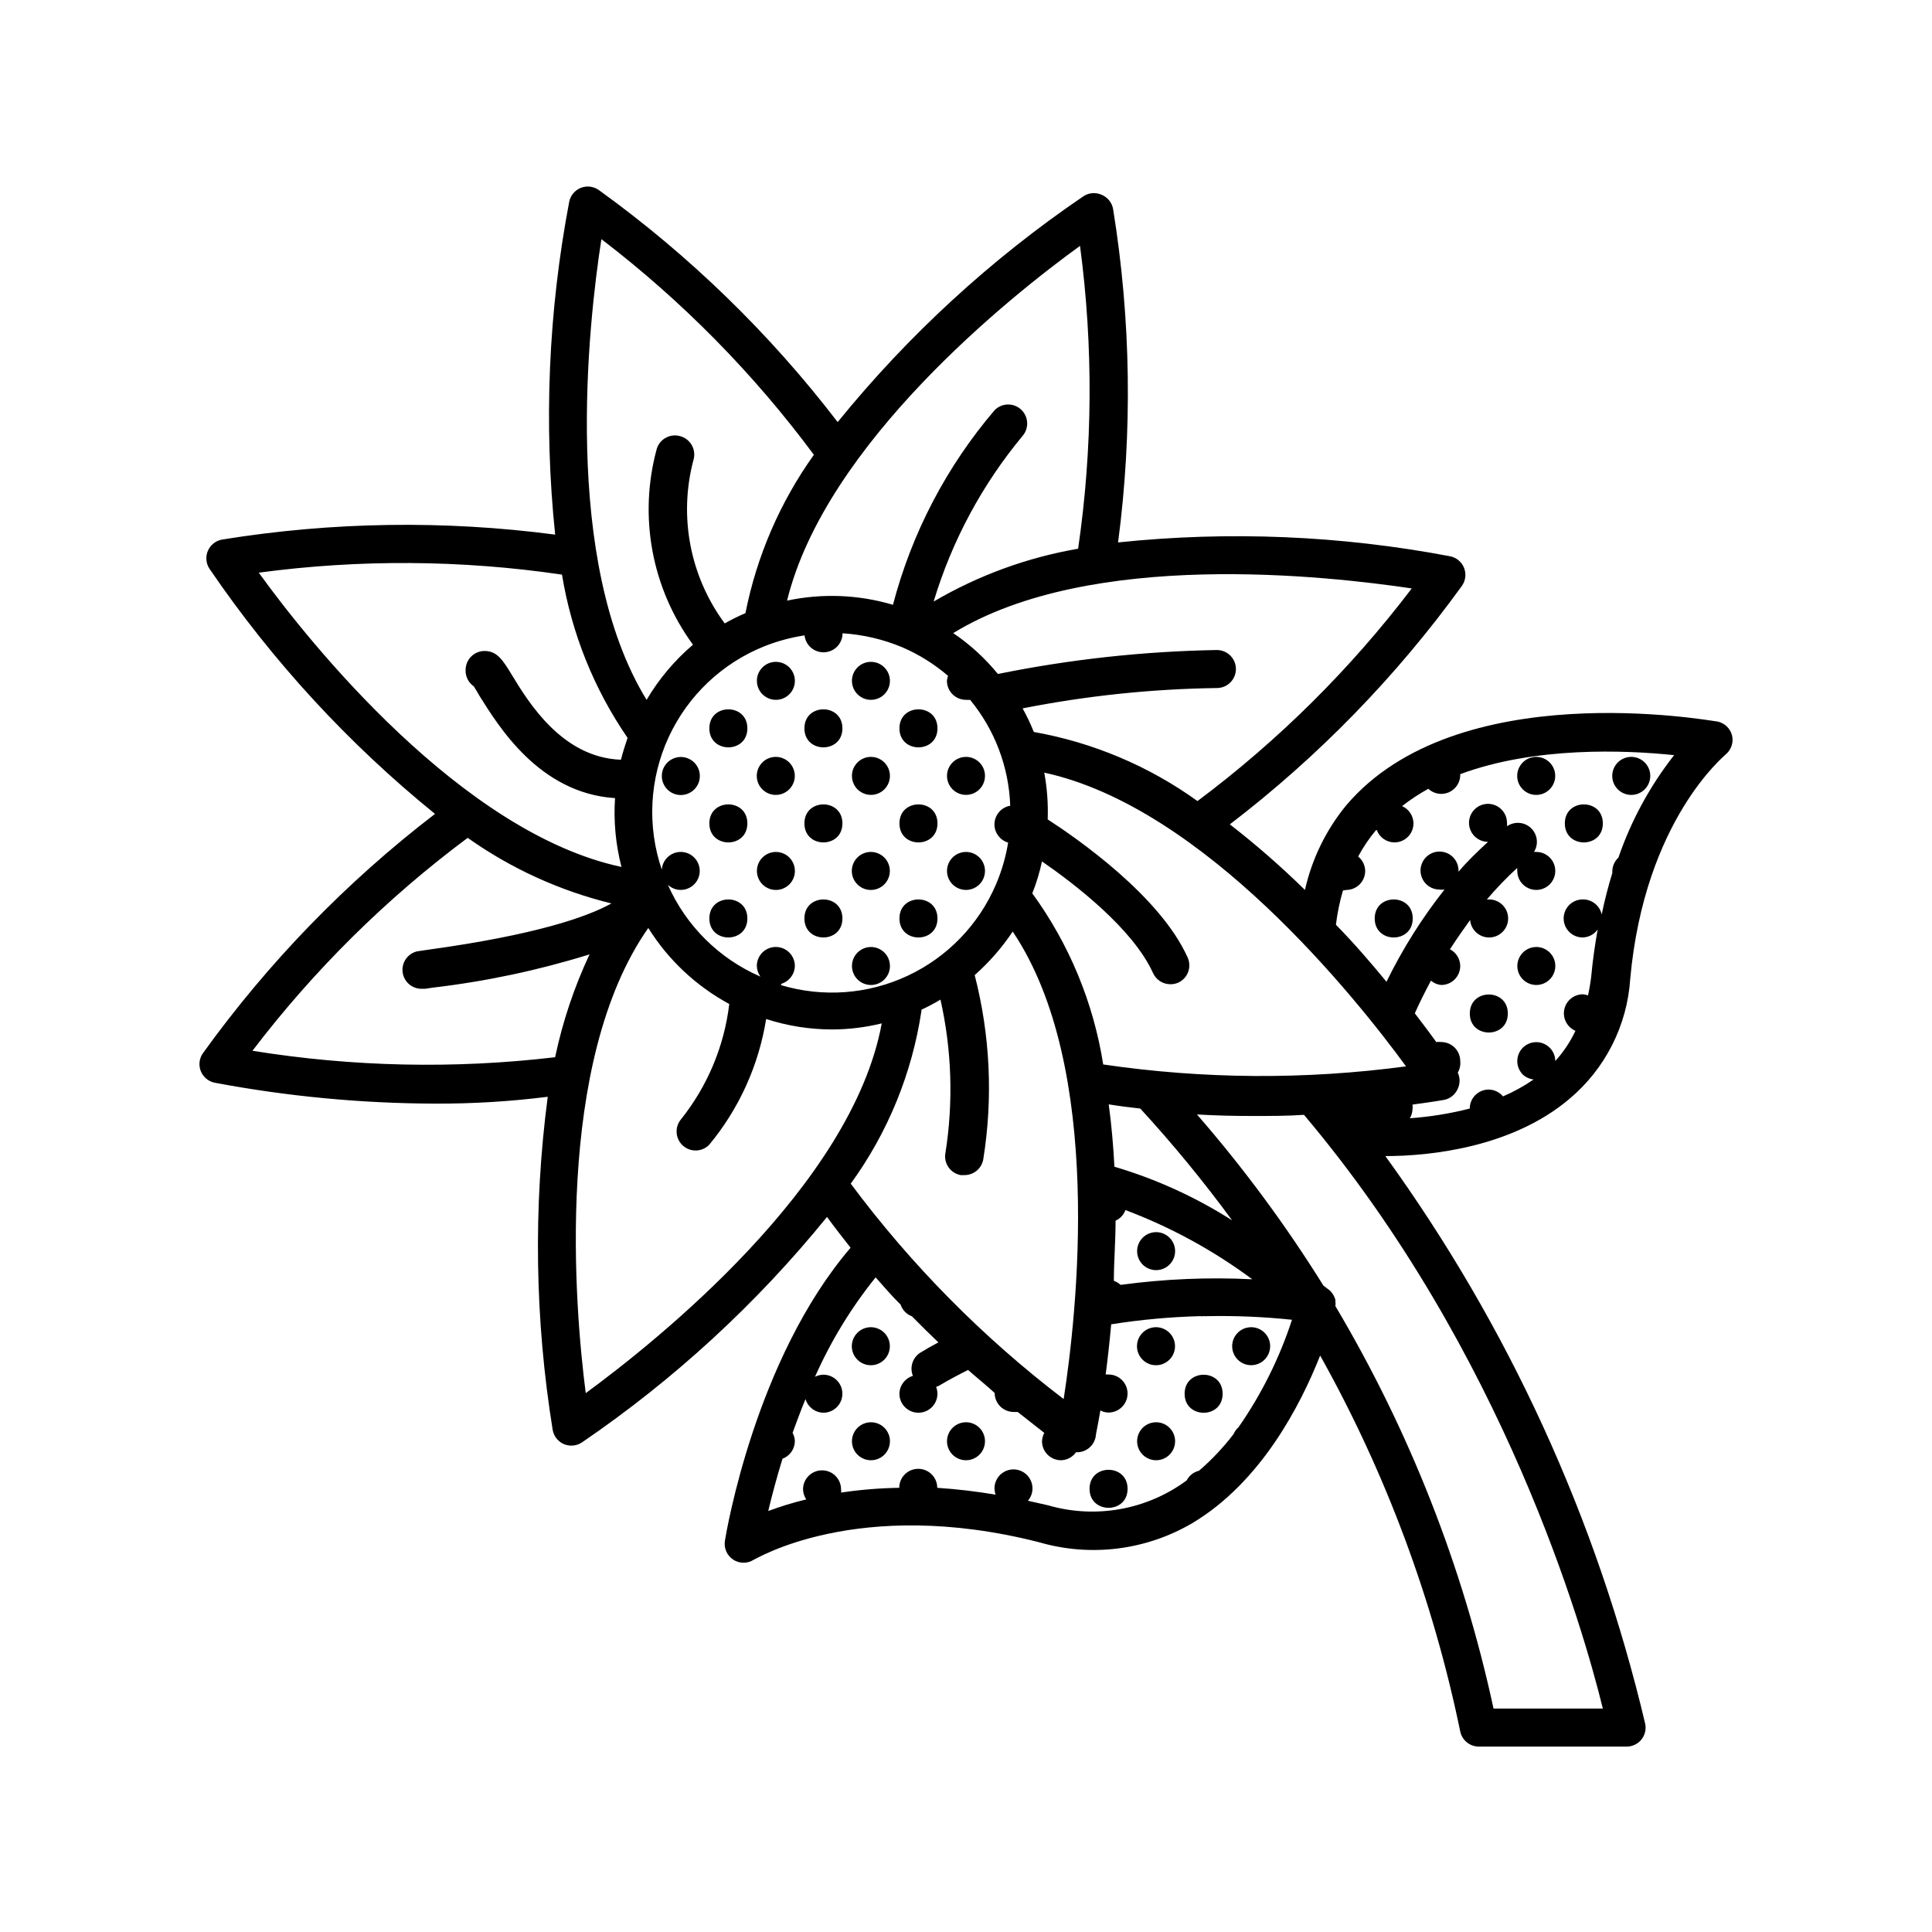 <svg xmlns="http://www.w3.org/2000/svg" fill="#000000" width="800px" height="800px" version="1.1" viewBox="144 144 512 512">
 <g>
  <path d="m578.95 605.05c0.961-1.168 1.348-2.703 1.055-4.184-12.805-54.215-36.211-105.36-68.867-150.49 11.84 0 33.504-2.266 48.719-15.113h-0.004c9.535-7.965 15.379-19.496 16.176-31.891 3.828-42.117 25.191-59.199 25.191-59.348l-0.004-0.004c1.523-1.191 2.227-3.148 1.816-5.035-0.457-1.922-1.992-3.398-3.93-3.781-2.621-0.301-69.023-12.293-98.344 22.219-5.344 6.519-9.09 14.195-10.934 22.422-6.293-6.172-12.938-11.977-19.902-17.383 23.48-17.965 44.203-39.266 61.516-63.227 0.969-1.387 1.176-3.164 0.555-4.738-0.629-1.578-2.012-2.734-3.676-3.074-29.004-5.512-58.656-6.75-88.016-3.676 3.856-29.348 3.414-59.098-1.312-88.316-0.285-1.684-1.406-3.106-2.973-3.781-1.637-0.762-3.559-0.59-5.035 0.453-24.453 16.652-46.348 36.781-64.992 59.754-17.996-23.488-39.332-44.211-63.328-61.516-1.387-0.969-3.164-1.176-4.738-0.555-1.578 0.629-2.734 2.012-3.074 3.68-5.531 29.066-6.789 58.785-3.727 88.215-29.328-3.856-59.066-3.414-88.266 1.309-1.68 0.293-3.094 1.414-3.766 2.981s-0.508 3.363 0.438 4.781c16.656 24.434 36.785 46.312 59.754 64.941-23.492 18.023-44.219 39.395-61.516 63.43-0.969 1.383-1.176 3.164-0.555 4.734 0.629 1.578 2.012 2.734 3.68 3.074 19.27 3.629 38.832 5.484 58.441 5.539 9.969 0.039 19.934-0.566 29.824-1.812-3.856 29.332-3.414 59.066 1.309 88.27 0.289 1.68 1.406 3.102 2.973 3.777 0.625 0.254 1.293 0.391 1.965 0.402 1.008 0.004 1.988-0.297 2.824-0.855 24.434-16.656 46.312-36.785 64.941-59.754 2.016 2.769 4.133 5.492 6.246 8.16-25.191 29.422-32.898 75.168-33.301 77.637v0.004c-0.328 1.969 0.543 3.945 2.215 5.039 1.656 1.062 3.785 1.062 5.441 0 0.301 0 27.457-16.879 75.57-4.637 13.652 3.977 28.34 2.156 40.609-5.039 18.188-10.832 28.719-31.285 33.906-44.438v0.004c17.402 31.121 29.926 64.73 37.129 99.652 0.508 2.363 2.621 4.035 5.039 3.981h39.348c1.391-0.086 2.688-0.742 3.578-1.812zm-39.145-8.262-0.004-0.004c-8.117-37.582-22.273-73.602-41.914-106.66 0.074-0.414 0.074-0.844 0-1.258v-0.402c-0.152-0.555-0.391-1.082-0.707-1.562-0.223-0.324-0.477-0.629-0.758-0.906l-1.715-1.309 0.004-0.004c-9.949-15.977-21.152-31.137-33.504-45.34 5.039 0.301 10.078 0.402 14.66 0.402 4.586 0 9.371 0 13.703-0.301 53.004 62.773 74.012 136.18 79.199 157.34zm-246.87-300.52h-0.004c2.535 15.527 8.469 30.309 17.383 43.277-0.656 1.914-1.258 3.828-1.762 5.793-15.516-0.555-24.434-15.113-28.867-22.418-2.367-3.879-3.828-6.246-7.004-6.398v-0.004c-1.383-0.066-2.727 0.434-3.727 1.387-1 0.949-1.566 2.273-1.566 3.652-0.062 1.719 0.754 3.356 2.168 4.332 0.402 0.605 0.906 1.461 1.512 2.519 5.039 8.012 15.82 25.797 35.922 27.105-0.41 6.133 0.168 12.289 1.711 18.238-42.32-9.02-82.723-59.398-96.125-77.988 26.645-3.574 53.656-3.402 80.258 0.504zm10.531-88.82-0.004-0.004c21.309 16.316 40.234 35.531 56.227 57.082-8.965 12.539-15.145 26.848-18.141 41.969-1.883 0.793-3.715 1.703-5.488 2.719-9.184-12.402-12.242-28.301-8.312-43.227 0.406-1.281 0.285-2.676-0.34-3.867-0.625-1.191-1.699-2.086-2.988-2.481-2.641-0.859-5.484 0.582-6.348 3.227-4.918 17.883-1.391 37.031 9.574 51.992-4.883 4.152-9.035 9.09-12.293 14.609-22.57-36.727-15.418-99.855-11.992-122.02zm126.75 1.711c3.547 26.645 3.375 53.656-0.504 80.258-13.5 2.324-26.473 7.07-38.289 14.004 4.852-16.121 12.906-31.098 23.68-44.031 1.676-2.09 1.426-5.129-0.574-6.914s-5.047-1.691-6.934 0.211c-12.758 14.945-21.973 32.582-26.953 51.59-9.113-2.703-18.762-3.086-28.062-1.105 10.227-41.668 59.449-80.863 77.637-94.012zm31.234 147.21 0.004-0.004c-12.926-9.324-27.789-15.609-43.48-18.387-0.859-2.144-1.852-4.231-2.973-6.25 16.965-3.348 34.199-5.152 51.488-5.391 1.336 0 2.617-0.527 3.562-1.473 0.945-0.945 1.477-2.227 1.477-3.562 0-1.336-0.531-2.617-1.477-3.562-0.945-0.945-2.227-1.477-3.562-1.477-19.496 0.34-38.926 2.465-58.039 6.348-3.394-4.168-7.383-7.816-11.84-10.832 36.527-22.371 99.402-15.113 121.52-11.84-16.238 21.367-35.383 40.359-56.879 56.426zm47.41 7.609v-0.004c0.73 1.957 2.598 3.262 4.688 3.273 1.336 0 2.617-0.531 3.562-1.477 0.945-0.941 1.473-2.223 1.473-3.562-0.012-1.988-1.195-3.785-3.019-4.582 2.191-1.707 4.516-3.242 6.949-4.586 1.434 1.336 3.512 1.719 5.324 0.984 1.816-0.734 3.039-2.453 3.141-4.41v-0.453c19.801-7.356 43.68-6.398 56.68-5.039-6.398 8.168-11.391 17.344-14.762 27.156-0.988 0.914-1.566 2.184-1.613 3.527v0.555c-1.059 3.426-2.016 7.106-2.82 10.984v-0.004c-0.508-2.363-2.621-4.031-5.039-3.981-2.781 0-5.039 2.258-5.039 5.039 0 2.785 2.258 5.039 5.039 5.039 1.586-0.039 3.062-0.824 3.981-2.117-0.707 3.93-1.309 8.062-1.715 12.445h0.004c-0.203 1.691-0.488 3.375-0.859 5.039-0.449-0.18-0.926-0.281-1.41-0.305-2.383 0.031-4.418 1.723-4.883 4.062-0.461 2.336 0.777 4.68 2.969 5.613-1.375 2.918-3.176 5.617-5.34 8.008-0.012-1.676-0.855-3.238-2.254-4.168-1.398-0.926-3.168-1.098-4.715-0.453-1.551 0.641-2.68 2.016-3.008 3.66-0.332 1.645 0.18 3.348 1.359 4.539 0.793 0.734 1.801 1.191 2.875 1.309-2.551 1.758-5.269 3.262-8.113 4.484-0.938-1.125-2.316-1.785-3.777-1.812-2.785 0-5.039 2.254-5.039 5.039-5.203 1.328-10.516 2.188-15.871 2.57 0.438-0.734 0.68-1.566 0.707-2.422 0.047-0.398 0.047-0.805 0-1.207 4.637-0.605 7.609-1.109 8.211-1.211 1.684-0.285 3.106-1.406 3.781-2.973 0.637-1.355 0.637-2.926 0-4.281 0.539-0.93 0.77-2.004 0.652-3.074 0-1.336-0.531-2.617-1.477-3.562-0.941-0.941-2.227-1.473-3.562-1.473-0.434-0.055-0.875-0.055-1.309 0-1.562-2.168-3.477-4.734-5.691-7.609 1.258-2.82 2.719-5.742 4.281-8.664 0.762 0.664 1.715 1.07 2.719 1.156 1.336 0 2.621-0.531 3.562-1.473 0.945-0.945 1.477-2.227 1.477-3.562-0.016-1.871-1.062-3.574-2.719-4.434 1.664-2.57 3.375-5.039 5.34-7.758v-0.004c0.211 2.625 2.406 4.644 5.039 4.637 2.781 0 5.035-2.254 5.035-5.039 0-2.781-2.254-5.039-5.035-5.039-0.203-0.02-0.406-0.02-0.605 0 2.512-2.949 5.203-5.742 8.059-8.363-0.023 0.27-0.023 0.539 0 0.809 0 2.039 1.23 3.875 3.113 4.652 1.883 0.781 4.047 0.352 5.488-1.09s1.871-3.609 1.094-5.492c-0.781-1.883-2.617-3.109-4.656-3.109-0.199-0.023-0.402-0.023-0.605 0 1.27-2.027 0.934-4.672-0.801-6.32-1.734-1.648-4.387-1.848-6.352-0.48 0.027-0.301 0.027-0.605 0-0.906 0-2.039-1.227-3.875-3.109-4.656-1.883-0.777-4.051-0.348-5.492 1.094s-1.871 3.606-1.09 5.488c0.777 1.883 2.617 3.113 4.652 3.113-2.769 2.57-5.391 5.039-7.809 7.91v-0.301-0.004c0-2.039-1.227-3.875-3.109-4.656-1.883-0.777-4.051-0.348-5.492 1.094-1.441 1.441-1.871 3.609-1.09 5.492 0.777 1.883 2.617 3.109 4.652 3.109 0.438 0.051 0.875 0.051 1.312 0-5.981 7.574-11.133 15.766-15.367 24.434-3.93-4.785-8.465-10.078-13.402-15.113 0.375-3.07 0.996-6.102 1.863-9.07l0.859-0.148c1.336 0 2.617-0.531 3.562-1.477 0.945-0.945 1.473-2.227 1.473-3.562-0.023-1.488-0.707-2.891-1.863-3.828 1.34-2.488 2.926-4.836 4.738-7.004zm-36.625 158.24c-0.566 0.5-1.016 1.117-1.312 1.812-2.707 3.551-5.781 6.812-9.168 9.727-1.41 0.344-2.606 1.277-3.273 2.566-10.547 7.809-24.129 10.25-36.73 6.602l-5.34-1.211c1.078-1.258 1.465-2.965 1.039-4.566-0.426-1.602-1.609-2.891-3.172-3.449-1.559-0.559-3.293-0.312-4.637 0.652-1.344 0.969-2.129 2.535-2.098 4.191 0.023 0.531 0.125 1.059 0.305 1.562-5.121-0.867-10.285-1.473-15.469-1.816 0-2.781-2.254-5.035-5.039-5.035-2.781 0-5.035 2.254-5.035 5.035-5.164 0.078-10.312 0.5-15.418 1.262 0.051-0.285 0.051-0.574 0-0.855 0-2.785-2.254-5.039-5.039-5.039-2.781 0-5.039 2.254-5.039 5.039 0.027 0.953 0.324 1.879 0.859 2.668-3.418 0.816-6.785 1.844-10.078 3.074 0.906-3.828 2.168-8.613 3.777-13.855h0.004c1.938-0.727 3.238-2.562 3.273-4.637-0.016-0.777-0.223-1.539-0.605-2.215 1.059-2.922 2.168-5.894 3.426-8.969 0.617 2.113 2.535 3.582 4.734 3.629 2.785 0 5.039-2.258 5.039-5.039s-2.254-5.039-5.039-5.039c-0.77 0.012-1.527 0.203-2.215 0.555 4.184-9.445 9.586-18.305 16.07-26.348 2.168 2.469 4.383 5.039 6.602 7.203 0.484 1.445 1.594 2.594 3.023 3.125 2.367 2.418 4.684 4.684 7.004 6.902-1.613 0.855-3.223 1.762-4.785 2.719h-0.004c-2.051 1.305-2.879 3.894-1.965 6.148-2.094 0.633-3.539 2.547-3.578 4.734 0 2.781 2.258 5.039 5.039 5.039 2.785 0 5.039-2.258 5.039-5.039-0.004-0.621-0.125-1.234-0.352-1.812 0.355-0.102 0.695-0.254 1.008-0.453 2.469-1.461 5.039-2.82 7.457-4.031 2.469 2.168 5.039 4.231 7.055 6.098l-0.004-0.004c0 1.34 0.531 2.621 1.477 3.562 0.945 0.945 2.227 1.477 3.562 1.477 0.352 0.023 0.707 0.023 1.059 0l7.055 5.543h-0.004c-0.359 0.688-0.566 1.441-0.602 2.215 0 1.336 0.531 2.621 1.473 3.562 0.945 0.945 2.227 1.477 3.562 1.477 1.586-0.039 3.062-0.824 3.981-2.117h0.254c0.637 0.004 1.27-0.117 1.863-0.352 1.578-0.629 2.734-2.012 3.074-3.676 0-0.555 0.605-3.074 1.258-7.055 0.664 0.363 1.41 0.555 2.168 0.555 2.781 0 5.039-2.258 5.039-5.039s-2.258-5.039-5.039-5.039c-0.254-0.023-0.504-0.023-0.758 0 0.504-3.879 1.008-8.363 1.461-13.301 7.805-1.238 15.68-1.961 23.578-2.164 0.301 0.047 0.609 0.047 0.91 0 0.352 0.023 0.703 0.023 1.055 0 7.469-0.145 14.941 0.176 22.371 0.957-3.305 10.129-8.074 19.719-14.156 28.465zm-1.715-54.812c-9.68-6.176-20.176-10.957-31.184-14.211-0.301-5.492-0.754-10.984-1.512-16.523 2.82 0.453 5.594 0.805 8.363 1.109 8.652 9.418 16.773 19.305 24.332 29.625zm-29.574 17.078c-0.516-0.457-1.113-0.816-1.762-1.059 0-5.039 0.453-10.379 0.453-15.922 1.211-0.555 2.156-1.57 2.621-2.82 12 4.519 23.309 10.691 33.602 18.34-11.59-0.582-23.211-0.094-34.711 1.461zm-89.93-79.754c2.113-0.617 3.586-2.535 3.629-4.734 0-2.785-2.258-5.039-5.039-5.039s-5.039 2.254-5.039 5.039c0.027 1.016 0.363 1.996 0.957 2.82-10.938-4.75-19.695-13.434-24.535-24.336 0.93 0.871 2.152 1.355 3.426 1.363 2.004-0.008 3.816-1.199 4.613-3.039 0.797-1.84 0.426-3.977-0.945-5.441-1.367-1.465-3.473-1.977-5.363-1.309-1.891 0.672-3.199 2.398-3.34 4.398-3.922-11.5-3.266-24.066 1.824-35.098 5.094-11.031 14.234-19.68 25.531-24.152 3.379-1.324 6.891-2.273 10.48-2.82 0.281 2.562 2.457 4.5 5.035 4.484 1.336 0 2.617-0.531 3.562-1.477 0.945-0.945 1.477-2.227 1.477-3.562 5.461 0.348 10.828 1.605 15.871 3.727 4.387 1.898 8.465 4.445 12.09 7.559-0.164 0.418-0.266 0.859-0.301 1.309 0 1.336 0.531 2.617 1.477 3.562 0.945 0.945 2.227 1.477 3.562 1.477 0.367 0.027 0.738 0.027 1.105 0 6.535 7.93 10.273 17.793 10.633 28.062-2.445 0.422-4.219 2.559-4.184 5.039 0.047 2.199 1.516 4.117 3.629 4.734-0.625 3.812-1.707 7.531-3.227 11.086-4.559 10.656-12.879 19.27-23.379 24.191-10.496 4.926-22.438 5.816-33.551 2.508zm37.18 7.106 0.004-0.254c1.723-0.801 3.406-1.691 5.035-2.672 3.004 13.352 3.449 27.145 1.312 40.66-0.492 2.723 1.309 5.332 4.027 5.844h0.961c2.461 0.039 4.594-1.707 5.035-4.133 2.621-16.27 1.848-32.91-2.266-48.867 3.84-3.398 7.227-7.277 10.074-11.539 24.285 36.074 17.027 101.27 13.504 123.89-21.379-16.301-40.375-35.516-56.426-57.082 9.844-13.551 16.27-29.277 18.742-45.844zm128.42 14.762c-26.645 3.57-53.656 3.398-80.254-0.504-2.582-16.391-9.023-31.934-18.793-45.344 1.094-2.746 1.953-5.578 2.57-8.465 8.766 6.047 24.133 17.887 29.422 29.574 0.812 1.805 2.606 2.969 4.582 2.973 0.711 0.012 1.414-0.125 2.066-0.402 1.227-0.551 2.184-1.566 2.656-2.828 0.473-1.258 0.426-2.652-0.137-3.875-7.356-16.375-29.523-31.691-37.082-36.578l0.004 0.004c0.148-4.152-0.152-8.309-0.91-12.395 42.32 9.168 82.527 59.602 95.875 77.84zm-210.59-43.176c-6.398 3.578-20.152 8.363-48.77 12.293l-2.719 0.402c-2.641 0.625-4.312 3.231-3.777 5.894 0.488 2.383 2.606 4.078 5.039 4.027h0.906l1.965-0.301c14.098-1.648 28.012-4.602 41.566-8.816-4.082 8.703-7.141 17.848-9.121 27.254-26.688 3.148-53.68 2.57-80.207-1.711 16.285-21.379 35.484-40.371 57.031-56.426 11.492 8.137 24.414 14.031 38.09 17.379zm9.777 6.496c5.285 8.465 12.684 15.41 21.461 20.152-1.336 11.211-5.789 21.82-12.848 30.633-1.676 2.09-1.422 5.125 0.574 6.91 2 1.785 5.047 1.691 6.934-0.211 7.934-9.562 13.152-21.082 15.113-33.352 5.664 1.832 11.582 2.769 17.535 2.769 4.414-0.016 8.809-0.559 13.098-1.609-7.91 43.023-59.902 84.387-78.441 97.988-2.922-22.52-8.414-87.609 16.574-123.28z"/>
  <path d="m475.57 495.72c-2.039 0-3.875 1.227-4.656 3.109-0.777 1.883-0.348 4.051 1.094 5.492 1.441 1.441 3.609 1.871 5.488 1.09 1.883-0.777 3.113-2.617 3.113-4.652 0-1.336-0.531-2.617-1.477-3.562-0.945-0.945-2.227-1.477-3.562-1.477z"/>
  <path d="m450.38 470.53c-2.039 0-3.875 1.227-4.652 3.109-0.781 1.883-0.352 4.051 1.09 5.492 1.441 1.441 3.609 1.871 5.492 1.09 1.883-0.777 3.109-2.613 3.109-4.652 0-1.336-0.531-2.617-1.477-3.562-0.945-0.945-2.227-1.477-3.562-1.477z"/>
  <path d="m468.01 513.36c0 6.719-10.074 6.719-10.074 0s10.074-6.719 10.074 0"/>
  <path d="m450.38 520.91c-2.039 0-3.875 1.227-4.652 3.109-0.781 1.883-0.352 4.051 1.09 5.488 1.441 1.441 3.609 1.875 5.492 1.094 1.883-0.781 3.109-2.617 3.109-4.656 0-1.336-0.531-2.617-1.477-3.562-0.945-0.941-2.227-1.473-3.562-1.473z"/>
  <path d="m450.38 505.8c2.402-0.012 4.461-1.723 4.918-4.078 0.457-2.359-0.816-4.715-3.043-5.621-2.223-0.91-4.777-0.121-6.106 1.883-1.324 2.004-1.051 4.664 0.652 6.356 0.953 0.945 2.238 1.469 3.578 1.461z"/>
  <path d="m442.82 538.55c0 6.715-10.078 6.715-10.078 0 0-6.719 10.078-6.719 10.078 0"/>
  <path d="m400 520.91c-2.039 0-3.875 1.227-4.656 3.109-0.781 1.883-0.348 4.051 1.094 5.488 1.438 1.441 3.606 1.875 5.488 1.094 1.883-0.781 3.109-2.617 3.109-4.656 0-1.336-0.531-2.617-1.473-3.562-0.945-0.941-2.227-1.473-3.562-1.473z"/>
  <path d="m374.81 520.91c-2.039 0-3.875 1.227-4.656 3.109-0.777 1.883-0.348 4.051 1.094 5.488 1.441 1.441 3.606 1.875 5.488 1.094s3.113-2.617 3.113-4.656c0-1.336-0.531-2.617-1.477-3.562-0.945-0.941-2.227-1.473-3.562-1.473z"/>
  <path d="m374.81 505.8c2.402-0.012 4.461-1.723 4.918-4.078 0.453-2.359-0.816-4.715-3.043-5.621-2.223-0.91-4.781-0.121-6.106 1.883-1.328 2.004-1.055 4.664 0.652 6.356 0.953 0.945 2.238 1.469 3.578 1.461z"/>
  <path d="m568.77 362.21c0 6.719-10.074 6.719-10.074 0 0-6.715 10.074-6.715 10.074 0"/>
  <path d="m576.33 354.66c2.402-0.016 4.461-1.723 4.918-4.082s-0.816-4.711-3.043-5.621c-2.223-0.906-4.781-0.121-6.106 1.883-1.328 2.004-1.051 4.668 0.652 6.359 0.953 0.941 2.238 1.469 3.578 1.461z"/>
  <path d="m551.14 394.96c-2.035 0-3.875 1.227-4.652 3.109-0.781 1.883-0.352 4.051 1.09 5.492 1.441 1.438 3.609 1.871 5.492 1.09 1.883-0.777 3.109-2.617 3.109-4.652 0-1.336-0.531-2.617-1.477-3.562s-2.227-1.477-3.562-1.477z"/>
  <path d="m551.14 354.66c2.402-0.016 4.461-1.723 4.918-4.082 0.457-2.359-0.816-4.711-3.043-5.621-2.223-0.906-4.777-0.121-6.106 1.883-1.324 2.004-1.051 4.668 0.652 6.359 0.953 0.941 2.238 1.469 3.578 1.461z"/>
  <path d="m543.59 412.59c0 6.719-10.078 6.719-10.078 0s10.078-6.719 10.078 0"/>
  <path d="m518.39 387.4c0 6.719-10.078 6.719-10.078 0 0-6.715 10.078-6.715 10.078 0"/>
  <path d="m400 344.58c-2.039 0-3.875 1.23-4.656 3.113-0.781 1.879-0.348 4.047 1.094 5.488 1.438 1.441 3.606 1.871 5.488 1.094 1.883-0.781 3.109-2.617 3.109-4.656 0-1.336-0.531-2.617-1.473-3.562-0.945-0.945-2.227-1.477-3.562-1.477z"/>
  <path d="m400 369.77c-2.039 0-3.875 1.227-4.656 3.109-0.781 1.883-0.348 4.051 1.094 5.492 1.438 1.441 3.606 1.871 5.488 1.09 1.883-0.777 3.109-2.613 3.109-4.652 0-1.336-0.531-2.617-1.473-3.562-0.945-0.945-2.227-1.477-3.562-1.477z"/>
  <path d="m392.44 337.02c0 6.715-10.078 6.715-10.078 0 0-6.719 10.078-6.719 10.078 0"/>
  <path d="m392.44 362.21c0 6.719-10.078 6.719-10.078 0 0-6.715 10.078-6.715 10.078 0"/>
  <path d="m392.44 387.4c0 6.719-10.078 6.719-10.078 0 0-6.715 10.078-6.715 10.078 0"/>
  <path d="m379.85 400c0-2.039-1.23-3.875-3.113-4.656s-4.047-0.348-5.488 1.094c-1.441 1.438-1.871 3.606-1.094 5.488 0.781 1.883 2.617 3.109 4.656 3.109 1.336 0 2.617-0.531 3.562-1.473 0.945-0.945 1.477-2.227 1.477-3.562z"/>
  <path d="m369.77 324.43c0 2.039 1.227 3.875 3.109 4.656 1.883 0.781 4.051 0.348 5.492-1.094 1.441-1.441 1.871-3.606 1.09-5.488-0.777-1.883-2.613-3.109-4.652-3.109-2.781 0-5.039 2.254-5.039 5.035z"/>
  <path d="m367.25 337.02c0 6.715-10.074 6.715-10.074 0 0-6.719 10.074-6.719 10.074 0"/>
  <path d="m369.77 349.62c0 2.039 1.227 3.875 3.109 4.656 1.883 0.777 4.051 0.348 5.492-1.094 1.441-1.441 1.871-3.609 1.09-5.488-0.777-1.883-2.613-3.113-4.652-3.113-2.781 0-5.039 2.258-5.039 5.039z"/>
  <path d="m367.25 362.21c0 6.719-10.074 6.719-10.074 0 0-6.715 10.074-6.715 10.074 0"/>
  <path d="m367.25 387.4c0 6.719-10.074 6.719-10.074 0 0-6.715 10.074-6.715 10.074 0"/>
  <path d="m374.81 379.85c2.402-0.016 4.461-1.723 4.918-4.082 0.453-2.359-0.816-4.715-3.043-5.621-2.223-0.91-4.781-0.121-6.106 1.883-1.328 2.004-1.055 4.664 0.652 6.359 0.953 0.941 2.238 1.469 3.578 1.461z"/>
  <path d="m354.66 374.81c0-2.039-1.227-3.875-3.109-4.656-1.883-0.777-4.051-0.348-5.492 1.094-1.441 1.441-1.871 3.606-1.09 5.488 0.777 1.883 2.613 3.113 4.652 3.113 1.336 0 2.617-0.531 3.562-1.477 0.945-0.945 1.477-2.227 1.477-3.562z"/>
  <path d="m344.58 324.43c0 2.039 1.23 3.875 3.113 4.656 1.879 0.781 4.047 0.348 5.488-1.094 1.441-1.441 1.871-3.606 1.094-5.488-0.781-1.883-2.617-3.109-4.656-3.109-2.781 0-5.039 2.254-5.039 5.035z"/>
  <path d="m342.06 337.02c0 6.715-10.074 6.715-10.074 0 0-6.719 10.074-6.719 10.074 0"/>
  <path d="m342.06 362.21c0 6.719-10.074 6.719-10.074 0 0-6.715 10.074-6.715 10.074 0"/>
  <path d="m349.62 354.66c2.402-0.016 4.461-1.723 4.918-4.082 0.457-2.359-0.816-4.711-3.043-5.621-2.223-0.906-4.781-0.121-6.106 1.883-1.324 2.004-1.051 4.668 0.652 6.359 0.953 0.941 2.238 1.469 3.578 1.461z"/>
  <path d="m342.06 387.4c0 6.719-10.074 6.719-10.074 0 0-6.715 10.074-6.715 10.074 0"/>
  <path d="m320.85 353.2c1.691 1.707 4.352 1.98 6.356 0.652 2.004-1.324 2.793-3.883 1.883-6.106-0.906-2.227-3.262-3.5-5.621-3.043-2.356 0.457-4.066 2.516-4.078 4.918-0.008 1.34 0.516 2.625 1.461 3.578z"/>
 </g>
</svg>